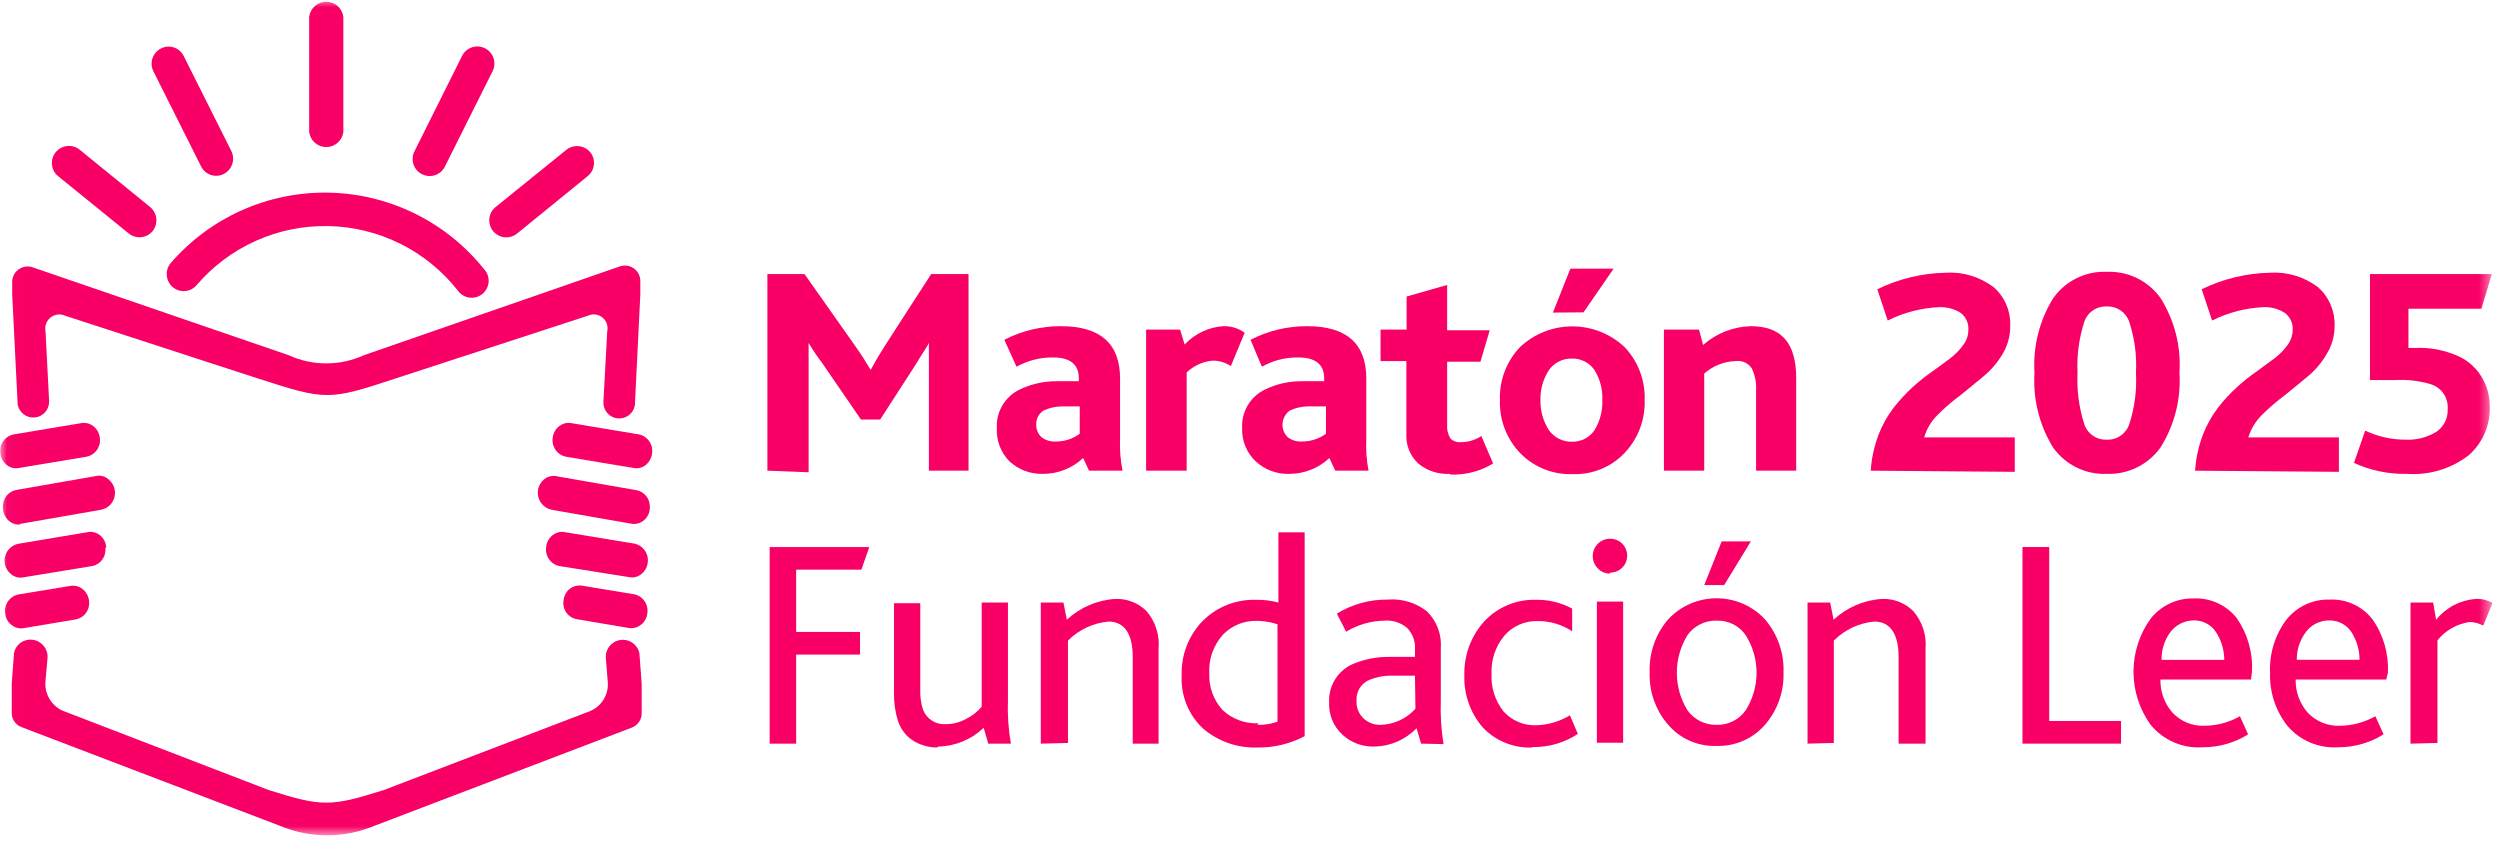 <svg width="177" height="60" viewBox="0 0 177 60" fill="none" xmlns="http://www.w3.org/2000/svg">
<g clip-path="url(#clip0_415_8)">
<g clip-path="url(#clip1_415_8)">
<g clip-path="url(#clip2_415_8)">
<mask id="mask0_415_8" style="mask-type:luminance" maskUnits="userSpaceOnUse" x="0" y="0" width="177" height="60">
<path d="M176.485 0H0.015V59.176H176.485V0Z" fill="white"/>
</mask>
<g mask="url(#mask0_415_8)">
<path d="M40.106 10.601L35.086 14.659C34.838 14.861 34.679 15.153 34.646 15.472C34.613 15.791 34.708 16.11 34.91 16.359C35.112 16.607 35.405 16.766 35.723 16.799C36.042 16.832 36.361 16.737 36.61 16.535L41.597 12.478C41.722 12.379 41.827 12.257 41.904 12.118C41.981 11.979 42.031 11.826 42.048 11.668C42.066 11.51 42.053 11.35 42.008 11.197C41.964 11.044 41.89 10.902 41.79 10.778C41.587 10.536 41.298 10.382 40.983 10.349C40.669 10.316 40.355 10.407 40.106 10.601Z" fill="#F80065"/>
<path d="M32.713 3.961L29.345 10.713C29.201 10.998 29.175 11.329 29.274 11.632C29.374 11.936 29.59 12.188 29.875 12.332C30.159 12.477 30.49 12.503 30.794 12.403C31.098 12.304 31.35 12.088 31.494 11.803L34.878 5.036C35.02 4.749 35.043 4.417 34.941 4.113C34.839 3.809 34.62 3.559 34.333 3.416C34.046 3.274 33.714 3.251 33.41 3.353C33.106 3.455 32.855 3.674 32.713 3.961Z" fill="#F80065"/>
<path d="M24.309 1.203V9.334C24.275 9.631 24.133 9.905 23.91 10.104C23.686 10.303 23.398 10.413 23.099 10.413C22.799 10.413 22.511 10.303 22.288 10.104C22.064 9.905 21.922 9.631 21.888 9.334V1.203C21.922 0.906 22.064 0.632 22.288 0.433C22.511 0.234 22.799 0.124 23.099 0.124C23.398 0.124 23.686 0.234 23.91 0.433C24.133 0.632 24.275 0.906 24.309 1.203Z" fill="#F80065"/>
<path d="M5.643 10.601L10.631 14.659C10.877 14.862 11.034 15.155 11.067 15.473C11.1 15.79 11.006 16.109 10.807 16.359C10.606 16.604 10.317 16.76 10.001 16.793C9.686 16.826 9.37 16.733 9.123 16.535L4.12 12.478C3.871 12.276 3.712 11.983 3.679 11.664C3.646 11.345 3.741 11.027 3.943 10.778C4.145 10.529 4.438 10.371 4.757 10.338C5.075 10.304 5.394 10.399 5.643 10.601Z" fill="#F80065"/>
<path d="M13.004 3.961L16.388 10.713C16.523 10.999 16.541 11.326 16.439 11.625C16.337 11.924 16.123 12.172 15.842 12.316C15.703 12.388 15.55 12.431 15.393 12.443C15.237 12.455 15.079 12.436 14.93 12.387C14.781 12.338 14.643 12.259 14.524 12.156C14.406 12.053 14.309 11.928 14.239 11.787L10.855 5.036C10.716 4.751 10.695 4.422 10.797 4.122C10.899 3.821 11.116 3.573 11.4 3.432C11.54 3.36 11.693 3.317 11.849 3.305C12.006 3.293 12.164 3.312 12.313 3.362C12.462 3.411 12.6 3.489 12.718 3.592C12.837 3.695 12.934 3.82 13.004 3.961Z" fill="#F80065"/>
<path d="M0.463 32.908C0.57 33 0.696 33.069 0.831 33.11C0.966 33.152 1.108 33.165 1.249 33.148L6.06 32.347C6.37 32.303 6.65 32.138 6.839 31.889C7.028 31.64 7.111 31.326 7.07 31.016C7.056 30.853 7.009 30.696 6.931 30.553C6.854 30.409 6.749 30.283 6.621 30.182C6.406 30.005 6.13 29.918 5.852 29.941L1.04 30.743C0.729 30.787 0.448 30.951 0.256 31.2C0.064 31.448 -0.023 31.762 0.014 32.074C0.05 32.4 0.211 32.698 0.463 32.908Z" fill="#F80065"/>
<path d="M1.409 37.094L7.103 36.1C7.336 36.065 7.555 35.963 7.732 35.807C7.909 35.651 8.036 35.446 8.099 35.218C8.162 34.991 8.157 34.75 8.086 34.525C8.014 34.3 7.879 34.1 7.696 33.951C7.596 33.855 7.478 33.782 7.348 33.735C7.218 33.688 7.08 33.669 6.942 33.678L1.249 34.672C0.956 34.705 0.685 34.846 0.492 35.069C0.299 35.292 0.197 35.58 0.207 35.875V35.971C0.213 36.145 0.255 36.316 0.329 36.473C0.404 36.63 0.509 36.77 0.64 36.886C0.854 37.067 1.129 37.159 1.409 37.142" fill="#F80065"/>
<path d="M7.52 38.762C7.511 38.599 7.47 38.44 7.398 38.294C7.327 38.148 7.226 38.018 7.103 37.912C6.889 37.73 6.613 37.639 6.333 37.655L1.362 38.489C1.128 38.524 0.91 38.625 0.733 38.782C0.556 38.938 0.428 39.143 0.365 39.37C0.302 39.598 0.307 39.839 0.379 40.064C0.45 40.289 0.586 40.489 0.768 40.638C0.872 40.732 0.994 40.803 1.126 40.847C1.259 40.891 1.399 40.907 1.538 40.895L6.429 40.093C6.738 40.057 7.019 39.9 7.212 39.656C7.404 39.412 7.492 39.102 7.456 38.794" fill="#F80065"/>
<path d="M6.3 42.514C6.281 42.354 6.23 42.199 6.15 42.058C6.07 41.918 5.963 41.795 5.835 41.696C5.613 41.521 5.331 41.44 5.05 41.472L1.345 42.081C1.038 42.132 0.763 42.302 0.58 42.554C0.397 42.806 0.32 43.12 0.367 43.428C0.38 43.588 0.426 43.744 0.504 43.885C0.581 44.026 0.687 44.149 0.816 44.246C0.924 44.336 1.049 44.404 1.184 44.446C1.319 44.487 1.461 44.501 1.602 44.486L5.322 43.861C5.628 43.814 5.903 43.647 6.086 43.398C6.269 43.148 6.346 42.836 6.3 42.53" fill="#F80065"/>
<path d="M45.736 32.908C45.628 33 45.503 33.069 45.368 33.11C45.233 33.152 45.09 33.165 44.95 33.148L40.139 32.347C39.829 32.303 39.549 32.138 39.36 31.889C39.17 31.64 39.087 31.326 39.129 31.016C39.143 30.853 39.19 30.696 39.267 30.553C39.345 30.409 39.45 30.283 39.578 30.182C39.793 30.005 40.069 29.918 40.347 29.941L45.158 30.743C45.468 30.787 45.748 30.951 45.938 31.201C46.127 31.45 46.21 31.764 46.169 32.074C46.138 32.398 45.983 32.697 45.736 32.908Z" fill="#F80065"/>
<path d="M44.79 37.094L39.096 36.1C38.867 36.059 38.653 35.955 38.481 35.797C38.308 35.64 38.184 35.438 38.122 35.213C38.06 34.988 38.062 34.75 38.13 34.527C38.197 34.304 38.327 34.104 38.503 33.951C38.608 33.859 38.73 33.789 38.862 33.745C38.994 33.701 39.134 33.684 39.273 33.695L44.966 34.689C45.259 34.721 45.53 34.863 45.723 35.086C45.916 35.309 46.018 35.597 46.008 35.892C46.016 35.923 46.016 35.956 46.008 35.988C46 36.15 45.959 36.309 45.887 36.456C45.815 36.602 45.715 36.732 45.591 36.838C45.377 37.019 45.102 37.111 44.822 37.094" fill="#F80065"/>
<path d="M38.663 38.762C38.675 38.598 38.719 38.439 38.793 38.293C38.868 38.147 38.971 38.017 39.096 37.912C39.31 37.73 39.586 37.639 39.866 37.655L44.822 38.473C45.132 38.513 45.415 38.673 45.61 38.919C45.805 39.164 45.896 39.476 45.864 39.788C45.852 39.949 45.808 40.106 45.733 40.25C45.659 40.393 45.556 40.52 45.431 40.622C45.327 40.715 45.205 40.786 45.072 40.83C44.94 40.874 44.8 40.891 44.661 40.879L39.706 40.093C39.396 40.057 39.114 39.9 38.918 39.657C38.723 39.414 38.632 39.104 38.663 38.794" fill="#F80065"/>
<path d="M39.898 42.514C39.913 42.352 39.96 42.195 40.037 42.051C40.114 41.908 40.22 41.782 40.347 41.681C40.577 41.507 40.863 41.427 41.149 41.456L44.854 42.066C45.161 42.117 45.436 42.287 45.619 42.539C45.802 42.791 45.878 43.105 45.832 43.413C45.819 43.573 45.772 43.729 45.695 43.87C45.618 44.011 45.511 44.134 45.383 44.23C45.272 44.321 45.144 44.389 45.006 44.431C44.868 44.472 44.724 44.486 44.581 44.471L40.877 43.846C40.724 43.824 40.578 43.772 40.445 43.693C40.313 43.615 40.198 43.51 40.107 43.386C40.016 43.262 39.95 43.121 39.915 42.971C39.879 42.822 39.873 42.666 39.898 42.514Z" fill="#F80065"/>
<path d="M44.741 51.511C44.945 51.433 45.121 51.294 45.244 51.114C45.367 50.933 45.432 50.72 45.431 50.501V48.416L45.27 46.251C45.207 45.95 45.03 45.685 44.777 45.511C44.524 45.336 44.213 45.265 43.909 45.312C43.605 45.359 43.331 45.521 43.143 45.764C42.954 46.008 42.867 46.314 42.897 46.62L43.025 48.224C43.075 48.663 42.981 49.105 42.759 49.487C42.536 49.868 42.197 50.167 41.791 50.341L27.165 55.938C23.444 57.108 22.819 57.14 19.034 55.938L4.408 50.309C4.016 50.122 3.691 49.818 3.478 49.439C3.266 49.06 3.176 48.624 3.222 48.192L3.366 46.588C3.388 46.27 3.285 45.956 3.078 45.713C2.871 45.47 2.577 45.318 2.259 45.289C1.971 45.263 1.683 45.343 1.45 45.514C1.217 45.686 1.054 45.936 0.993 46.219L0.832 48.384V50.469C0.828 50.688 0.893 50.903 1.016 51.084C1.14 51.265 1.316 51.403 1.522 51.479L19.788 58.455C20.856 58.907 22.004 59.14 23.164 59.14C24.323 59.14 25.471 58.907 26.539 58.455L44.741 51.511Z" fill="#F80065"/>
<path d="M41.614 22.355C41.779 22.276 41.964 22.245 42.146 22.265C42.328 22.285 42.501 22.356 42.644 22.47C42.788 22.584 42.897 22.735 42.959 22.908C43.02 23.081 43.032 23.267 42.993 23.446L42.721 28.466C42.711 28.75 42.809 29.029 42.997 29.243C43.184 29.458 43.446 29.593 43.73 29.622C44.014 29.651 44.298 29.57 44.524 29.397C44.751 29.224 44.903 28.971 44.95 28.69L45.335 20.848V19.886C45.334 19.713 45.292 19.542 45.212 19.389C45.132 19.235 45.017 19.103 44.876 19.003C44.735 18.902 44.572 18.837 44.401 18.812C44.23 18.787 44.055 18.803 43.891 18.859L25.77 25.146C24.932 25.53 24.021 25.728 23.099 25.728C22.178 25.728 21.267 25.53 20.429 25.146L2.308 18.924C2.145 18.867 1.971 18.852 1.801 18.877C1.631 18.902 1.469 18.967 1.329 19.068C1.185 19.165 1.068 19.297 0.986 19.451C0.905 19.605 0.863 19.776 0.864 19.95V20.848L1.249 28.626C1.296 28.907 1.448 29.16 1.675 29.333C1.901 29.506 2.185 29.587 2.469 29.558C2.753 29.529 3.015 29.394 3.202 29.179C3.39 28.964 3.488 28.686 3.478 28.401L3.222 23.446C3.187 23.266 3.202 23.08 3.267 22.909C3.331 22.737 3.441 22.587 3.586 22.474C3.73 22.361 3.903 22.29 4.085 22.269C4.267 22.248 4.451 22.278 4.617 22.355L18.168 26.766C23.124 28.369 23.236 28.369 28.095 26.766L41.614 22.355Z" fill="#F80065"/>
<path d="M12.09 18.62C11.885 18.864 11.783 19.178 11.807 19.496C11.831 19.814 11.979 20.109 12.218 20.32C12.338 20.423 12.477 20.502 12.627 20.552C12.778 20.601 12.937 20.621 13.095 20.609C13.252 20.597 13.407 20.554 13.548 20.482C13.689 20.411 13.815 20.312 13.918 20.191C15.066 18.849 16.497 17.777 18.109 17.053C19.72 16.33 21.472 15.972 23.238 16.006C25.005 16.039 26.742 16.464 28.324 17.248C29.907 18.033 31.296 19.159 32.392 20.544C32.485 20.683 32.605 20.801 32.745 20.891C32.885 20.981 33.042 21.041 33.207 21.067C33.371 21.092 33.54 21.084 33.701 21.041C33.862 20.999 34.012 20.924 34.143 20.82C34.273 20.716 34.38 20.587 34.458 20.439C34.536 20.292 34.582 20.13 34.594 19.964C34.606 19.798 34.583 19.631 34.527 19.474C34.471 19.317 34.383 19.174 34.269 19.053C32.946 17.4 31.276 16.058 29.378 15.123C27.479 14.187 25.397 13.681 23.281 13.639C21.164 13.598 19.065 14.023 17.131 14.883C15.197 15.744 13.476 17.02 12.09 18.62Z" fill="#F80065"/>
<path d="M54.331 33.325V19.405H56.961L60.521 24.457C60.954 25.066 61.323 25.644 61.644 26.189C61.884 25.74 62.237 25.131 62.718 24.377L65.926 19.405H68.572V33.325H65.765V25.852C65.765 25.066 65.765 24.505 65.765 24.248C65.765 24.377 65.38 24.89 64.803 25.852L62.317 29.701H60.954L58.18 25.66C57.843 25.219 57.532 24.759 57.25 24.28C57.25 24.617 57.25 25.131 57.25 25.884V33.438L54.331 33.325Z" fill="#F80065"/>
<path d="M77.104 33.325L76.687 32.427C75.919 33.151 74.903 33.553 73.848 33.55C72.965 33.578 72.106 33.255 71.459 32.652C71.158 32.344 70.924 31.977 70.772 31.574C70.62 31.171 70.554 30.741 70.577 30.31C70.546 29.748 70.681 29.19 70.966 28.705C71.252 28.22 71.674 27.83 72.18 27.584C72.991 27.193 73.879 26.99 74.778 26.991H76.382V26.782C76.382 25.804 75.773 25.307 74.554 25.307C73.65 25.296 72.76 25.523 71.972 25.965L71.106 24.056C72.346 23.418 73.721 23.088 75.115 23.094C77.906 23.094 79.301 24.329 79.301 26.798V31.08C79.267 31.833 79.326 32.587 79.477 33.325H77.104ZM76.446 28.771H75.227C74.768 28.771 74.314 28.869 73.896 29.06C73.727 29.163 73.589 29.309 73.496 29.484C73.403 29.659 73.358 29.856 73.367 30.054C73.36 30.221 73.389 30.388 73.453 30.544C73.516 30.699 73.613 30.838 73.736 30.952C74.024 31.173 74.384 31.282 74.746 31.257C75.357 31.266 75.955 31.074 76.446 30.711V28.771Z" fill="#F80065"/>
<path d="M81.145 33.325V23.334H83.551L83.872 24.393C84.588 23.627 85.568 23.162 86.614 23.094C87.154 23.078 87.684 23.241 88.122 23.559L87.143 25.916C86.766 25.671 86.327 25.537 85.876 25.532C85.18 25.59 84.524 25.884 84.016 26.365V33.325H81.145Z" fill="#F80065"/>
<path d="M94.536 33.325L94.119 32.427C93.352 33.151 92.335 33.553 91.281 33.55C90.843 33.565 90.406 33.494 89.996 33.34C89.586 33.186 89.211 32.952 88.891 32.652C88.576 32.351 88.328 31.987 88.165 31.583C88.002 31.18 87.927 30.746 87.945 30.311C87.914 29.749 88.049 29.19 88.335 28.705C88.62 28.22 89.042 27.83 89.549 27.584C90.358 27.189 91.246 26.986 92.146 26.991H93.75V26.782C93.75 25.804 93.141 25.307 91.906 25.307C91.007 25.296 90.122 25.523 89.34 25.965L88.538 24.056C89.777 23.417 91.153 23.087 92.548 23.094C95.338 23.094 96.733 24.329 96.733 26.798V31.08C96.697 31.832 96.75 32.586 96.893 33.325H94.536ZM93.878 28.771H92.66C92.2 28.771 91.746 28.869 91.328 29.06C91.18 29.163 91.056 29.299 90.966 29.456C90.875 29.613 90.82 29.788 90.804 29.968C90.789 30.149 90.814 30.331 90.876 30.501C90.939 30.671 91.039 30.825 91.169 30.952C91.452 31.171 91.805 31.279 92.162 31.257C92.779 31.266 93.381 31.075 93.878 30.711V28.771Z" fill="#F80065"/>
<path d="M102.65 33.55C101.828 33.598 101.018 33.328 100.389 32.796C100.111 32.531 99.895 32.208 99.754 31.851C99.613 31.494 99.55 31.11 99.571 30.727V25.563H97.743V23.334H99.587V20.993L102.458 20.175V23.382H105.473L104.815 25.611H102.458V30.07C102.429 30.406 102.508 30.743 102.683 31.032C102.774 31.129 102.886 31.204 103.012 31.251C103.137 31.299 103.271 31.317 103.404 31.305C103.928 31.311 104.442 31.16 104.88 30.872L105.713 32.812C104.798 33.371 103.738 33.645 102.667 33.598" fill="#F80065"/>
<path d="M115.015 32.075C114.542 32.572 113.969 32.962 113.333 33.219C112.696 33.477 112.013 33.595 111.327 33.566C110.639 33.59 109.954 33.47 109.316 33.213C108.678 32.956 108.101 32.568 107.622 32.075C107.146 31.576 106.775 30.986 106.53 30.342C106.285 29.698 106.171 29.011 106.194 28.322C106.171 27.633 106.285 26.946 106.53 26.302C106.775 25.657 107.146 25.068 107.622 24.569C108.623 23.63 109.945 23.107 111.318 23.107C112.692 23.107 114.014 23.63 115.015 24.569C115.491 25.068 115.862 25.657 116.107 26.302C116.352 26.946 116.466 27.633 116.442 28.322C116.466 29.011 116.352 29.698 116.107 30.342C115.862 30.986 115.491 31.576 115.015 32.075ZM109.674 30.471C109.857 30.725 110.098 30.93 110.378 31.07C110.657 31.21 110.966 31.279 111.278 31.273C111.592 31.284 111.902 31.216 112.182 31.076C112.463 30.936 112.703 30.728 112.883 30.471C113.28 29.827 113.475 29.078 113.444 28.322C113.478 27.57 113.282 26.826 112.883 26.189C112.703 25.932 112.463 25.724 112.182 25.584C111.902 25.444 111.592 25.376 111.278 25.387C110.966 25.381 110.657 25.45 110.378 25.59C110.098 25.73 109.857 25.935 109.674 26.189C109.26 26.816 109.048 27.555 109.065 28.306C109.044 29.073 109.257 29.828 109.674 30.471ZM109.947 22.132L111.182 19.02H114.245L112.112 22.116L109.947 22.132Z" fill="#F80065"/>
<path d="M117.805 33.325V23.334H120.29L120.579 24.425C121.515 23.597 122.713 23.125 123.963 23.094C126.144 23.094 127.17 24.312 127.17 26.766V33.325H124.331V27.632C124.358 27.109 124.259 26.587 124.043 26.109C123.926 25.917 123.757 25.764 123.555 25.667C123.353 25.57 123.127 25.534 122.905 25.564C122.076 25.584 121.281 25.897 120.659 26.445V33.325H117.805Z" fill="#F80065"/>
<path d="M132.447 33.325C132.505 32.447 132.694 31.582 133.008 30.759C133.272 30.083 133.628 29.446 134.067 28.867C134.473 28.353 134.918 27.87 135.398 27.424C135.849 27.014 136.325 26.634 136.825 26.285C137.29 25.964 137.707 25.644 138.092 25.355C138.445 25.089 138.753 24.77 139.006 24.409C139.236 24.11 139.36 23.743 139.359 23.366C139.378 23.128 139.335 22.889 139.233 22.672C139.132 22.456 138.977 22.27 138.782 22.131C138.338 21.862 137.825 21.728 137.306 21.747C136.035 21.802 134.789 22.124 133.65 22.693L132.912 20.48C134.412 19.747 136.054 19.348 137.723 19.309C138.954 19.228 140.171 19.592 141.155 20.335C141.543 20.676 141.848 21.1 142.051 21.574C142.253 22.049 142.347 22.562 142.326 23.078C142.331 23.778 142.143 24.467 141.781 25.066C141.42 25.678 140.952 26.221 140.402 26.67C139.856 27.135 139.295 27.568 138.798 27.985C138.228 28.401 137.691 28.862 137.194 29.364C136.738 29.805 136.406 30.358 136.232 30.968H142.646V33.406L132.447 33.325Z" fill="#F80065"/>
<path d="M149.157 33.55C148.423 33.58 147.694 33.427 147.033 33.105C146.373 32.783 145.802 32.302 145.373 31.706C144.389 30.118 143.923 28.262 144.041 26.398C143.924 24.538 144.389 22.688 145.373 21.105C145.798 20.504 146.367 20.018 147.028 19.694C147.69 19.369 148.421 19.214 149.157 19.245C149.894 19.214 150.627 19.367 151.29 19.688C151.954 20.01 152.527 20.492 152.959 21.089C153.955 22.667 154.427 24.52 154.306 26.381C154.427 28.249 153.956 30.106 152.959 31.69C152.526 32.288 151.954 32.771 151.291 33.096C150.628 33.42 149.895 33.576 149.157 33.55ZM149.157 31.128C149.511 31.145 149.861 31.043 150.151 30.84C150.44 30.637 150.656 30.344 150.761 30.006C151.136 28.842 151.294 27.619 151.226 26.398C151.292 25.187 151.135 23.975 150.761 22.821C150.656 22.483 150.44 22.19 150.151 21.987C149.861 21.784 149.511 21.683 149.157 21.699C148.804 21.683 148.455 21.784 148.165 21.987C147.874 22.19 147.66 22.483 147.554 22.821C147.189 23.977 147.031 25.187 147.089 26.398C147.03 27.613 147.188 28.829 147.554 29.99C147.656 30.331 147.87 30.628 148.16 30.834C148.451 31.04 148.802 31.144 149.157 31.128Z" fill="#F80065"/>
<path d="M155.412 33.325C155.47 32.447 155.659 31.582 155.973 30.759C156.237 30.083 156.594 29.446 157.032 28.867C157.434 28.349 157.879 27.866 158.363 27.424C158.811 27.01 159.287 26.63 159.79 26.285L161.057 25.355C161.406 25.085 161.714 24.766 161.972 24.409C162.194 24.106 162.317 23.742 162.324 23.366C162.339 23.127 162.294 22.887 162.189 22.671C162.085 22.455 161.927 22.269 161.731 22.131C161.294 21.86 160.786 21.726 160.271 21.747C159 21.802 157.754 22.124 156.615 22.693L155.877 20.48C157.378 19.747 159.019 19.348 160.689 19.309C161.919 19.228 163.137 19.592 164.12 20.335C164.505 20.679 164.809 21.102 165.011 21.576C165.213 22.05 165.309 22.563 165.291 23.078C165.291 23.78 165.097 24.468 164.73 25.066C164.374 25.678 163.913 26.221 163.367 26.67C162.821 27.135 162.26 27.568 161.763 27.985C161.195 28.405 160.659 28.866 160.159 29.364C159.705 29.809 159.369 30.36 159.181 30.968H165.595V33.406L155.412 33.325Z" fill="#F80065"/>
<path d="M166.67 32.748L167.456 30.487C168.353 30.914 169.334 31.133 170.326 31.128C171.082 31.165 171.83 30.975 172.476 30.583C172.74 30.41 172.954 30.171 173.098 29.89C173.242 29.609 173.309 29.295 173.294 28.979C173.327 28.598 173.232 28.217 173.023 27.897C172.813 27.577 172.501 27.337 172.139 27.215C171.303 26.96 170.429 26.857 169.557 26.911H167.793V19.405H176.421L175.683 21.859H170.519V24.633H171.064C171.985 24.597 172.903 24.756 173.759 25.098C174.539 25.378 175.204 25.908 175.651 26.606C176.061 27.254 176.278 28.005 176.276 28.771C176.299 29.419 176.178 30.064 175.923 30.66C175.668 31.255 175.285 31.788 174.801 32.219C173.551 33.189 171.986 33.663 170.407 33.55C169.096 33.579 167.794 33.304 166.606 32.748" fill="#F80065"/>
<path d="M54.491 52.65V38.73H61.547L60.986 40.333H56.367V44.743H60.89V46.347H56.367V52.65H54.491Z" fill="#F80065"/>
<path d="M66.311 52.923C65.746 52.917 65.193 52.762 64.707 52.474C64.161 52.144 63.756 51.624 63.568 51.014C63.378 50.402 63.286 49.763 63.296 49.122V42.707H65.156V48.769C65.135 49.268 65.2 49.767 65.348 50.245C65.471 50.565 65.693 50.837 65.981 51.022C66.27 51.206 66.61 51.294 66.952 51.271C67.457 51.274 67.954 51.147 68.395 50.902C68.82 50.693 69.197 50.398 69.502 50.036V42.659H71.362V49.555C71.323 50.591 71.393 51.629 71.571 52.65H69.967L69.646 51.528C68.78 52.355 67.636 52.83 66.439 52.859" fill="#F80065"/>
<path d="M73.688 52.65V42.659H75.291L75.532 43.878C76.478 42.996 77.704 42.474 78.996 42.402C79.395 42.392 79.793 42.462 80.165 42.608C80.536 42.754 80.875 42.973 81.161 43.252C81.479 43.62 81.72 44.048 81.869 44.511C82.018 44.974 82.071 45.462 82.027 45.947V52.65H80.198V46.508C80.198 44.904 79.621 44.006 78.483 44.006C77.397 44.105 76.381 44.582 75.612 45.353V52.602L73.688 52.65Z" fill="#F80065"/>
<path d="M89.019 52.923C87.613 52.972 86.239 52.491 85.17 51.576C84.662 51.097 84.263 50.513 84.003 49.865C83.743 49.217 83.626 48.52 83.663 47.823C83.638 47.111 83.757 46.402 84.013 45.738C84.269 45.074 84.658 44.468 85.154 43.958C85.646 43.468 86.232 43.083 86.877 42.826C87.522 42.57 88.213 42.447 88.907 42.467C89.448 42.454 89.988 42.519 90.51 42.659V37.688H92.37V52.121C91.338 52.665 90.186 52.941 89.019 52.923ZM89.019 51.319C89.504 51.335 89.989 51.259 90.446 51.094V44.199C89.976 44.041 89.483 43.959 88.987 43.958C88.548 43.945 88.11 44.022 87.702 44.184C87.294 44.347 86.923 44.592 86.614 44.904C86.272 45.274 86.008 45.709 85.837 46.183C85.666 46.656 85.592 47.16 85.619 47.663C85.575 48.617 85.909 49.551 86.549 50.261C86.89 50.584 87.294 50.835 87.735 50.998C88.176 51.16 88.646 51.231 89.115 51.207" fill="#F80065"/>
<path d="M100.614 52.65L100.293 51.559C99.513 52.365 98.447 52.832 97.327 52.858C96.903 52.873 96.481 52.805 96.085 52.656C95.689 52.507 95.326 52.282 95.017 51.992C94.709 51.702 94.467 51.347 94.309 50.954C94.151 50.561 94.081 50.138 94.103 49.715C94.076 49.144 94.225 48.578 94.529 48.094C94.832 47.609 95.277 47.229 95.803 47.005C96.6 46.671 97.456 46.502 98.32 46.508H100.181V45.978C100.201 45.699 100.161 45.419 100.065 45.156C99.968 44.893 99.816 44.654 99.62 44.455C99.174 44.079 98.597 43.895 98.016 43.942C97.058 43.956 96.122 44.227 95.306 44.727L94.648 43.444C95.732 42.778 96.984 42.433 98.257 42.45C99.261 42.37 100.258 42.674 101.047 43.3C101.386 43.641 101.648 44.051 101.814 44.502C101.98 44.953 102.046 45.435 102.009 45.914V49.554C101.971 50.601 102.035 51.648 102.202 52.682L100.614 52.65ZM100.181 47.839H98.577C97.975 47.823 97.378 47.944 96.829 48.191C96.577 48.326 96.368 48.531 96.229 48.781C96.09 49.032 96.025 49.317 96.044 49.603C96.029 49.834 96.064 50.065 96.147 50.281C96.23 50.497 96.359 50.692 96.525 50.853C96.691 51.011 96.887 51.134 97.103 51.214C97.317 51.294 97.546 51.33 97.776 51.319C98.237 51.301 98.691 51.191 99.109 50.996C99.528 50.8 99.903 50.523 100.213 50.18L100.181 47.839Z" fill="#F80065"/>
<path d="M108.52 52.922C107.858 52.955 107.196 52.843 106.581 52.594C105.966 52.345 105.413 51.964 104.96 51.479C104.089 50.458 103.631 49.148 103.677 47.806C103.639 46.4 104.145 45.033 105.088 43.989C105.555 43.49 106.122 43.097 106.753 42.834C107.383 42.571 108.062 42.446 108.744 42.466C109.64 42.45 110.523 42.665 111.31 43.091V44.695C110.593 44.219 109.75 43.968 108.889 43.973C108.438 43.956 107.989 44.041 107.575 44.221C107.161 44.402 106.793 44.673 106.5 45.016C105.882 45.762 105.563 46.71 105.601 47.678C105.547 48.65 105.849 49.608 106.451 50.372C106.744 50.695 107.104 50.95 107.505 51.119C107.907 51.288 108.341 51.367 108.777 51.35C109.615 51.321 110.432 51.078 111.151 50.645L111.712 51.96C110.761 52.588 109.643 52.913 108.504 52.89" fill="#F80065"/>
<path d="M113.989 40.606C113.83 40.612 113.672 40.583 113.525 40.522C113.378 40.461 113.247 40.37 113.138 40.253C112.904 40.026 112.77 39.714 112.766 39.388C112.761 39.062 112.887 38.747 113.114 38.513C113.342 38.279 113.653 38.145 113.979 38.141C114.305 38.136 114.62 38.261 114.854 38.489C115.024 38.658 115.138 38.874 115.184 39.109C115.23 39.343 115.205 39.586 115.112 39.807C115.018 40.027 114.862 40.215 114.662 40.346C114.462 40.477 114.228 40.545 113.989 40.542M113.058 42.595H114.919V52.586H113.058V42.595Z" fill="#F80065"/>
<path d="M124.957 51.319C124.532 51.807 124.004 52.193 123.41 52.451C122.816 52.709 122.173 52.832 121.526 52.81C120.881 52.833 120.24 52.711 119.648 52.453C119.057 52.195 118.531 51.807 118.11 51.319C117.217 50.29 116.747 48.96 116.795 47.598C116.744 46.226 117.213 44.886 118.11 43.846C118.548 43.376 119.078 43.002 119.667 42.746C120.256 42.49 120.892 42.358 121.534 42.358C122.176 42.358 122.812 42.49 123.4 42.746C123.99 43.002 124.52 43.376 124.957 43.846C125.851 44.887 126.321 46.227 126.273 47.598C126.321 48.96 125.85 50.29 124.957 51.319ZM121.526 51.319C121.928 51.332 122.328 51.245 122.689 51.066C123.051 50.887 123.361 50.621 123.594 50.293C124.097 49.496 124.365 48.573 124.365 47.63C124.365 46.688 124.097 45.765 123.594 44.968C123.366 44.639 123.058 44.372 122.7 44.193C122.34 44.013 121.942 43.927 121.542 43.942C121.139 43.929 120.739 44.016 120.378 44.195C120.017 44.374 119.706 44.64 119.473 44.968C118.98 45.769 118.72 46.691 118.72 47.63C118.72 48.57 118.98 49.492 119.473 50.293C119.707 50.617 120.015 50.88 120.373 51.059C120.73 51.237 121.126 51.327 121.526 51.319ZM120.66 41.424L121.895 38.329H123.963L122.071 41.424H120.66Z" fill="#F80065"/>
<path d="M127.974 52.65V42.659H129.577L129.818 43.878C130.765 42.996 131.99 42.474 133.282 42.402C133.681 42.392 134.079 42.462 134.45 42.608C134.822 42.754 135.161 42.973 135.446 43.252C135.767 43.619 136.012 44.046 136.163 44.509C136.315 44.972 136.371 45.461 136.329 45.947V52.65H134.42V46.508C134.42 44.904 133.843 44.006 132.704 44.006C131.619 44.105 130.603 44.582 129.834 45.353V52.602L127.974 52.65Z" fill="#F80065"/>
<path d="M143.192 52.65V38.73H145.084V51.046H150.168V52.65H143.192Z" fill="#F80065"/>
<path d="M159.373 48.112H152.958C152.939 48.979 153.248 49.821 153.824 50.469C154.115 50.777 154.47 51.018 154.863 51.176C155.256 51.333 155.679 51.404 156.101 51.383C156.974 51.374 157.829 51.142 158.587 50.71L159.165 51.993C158.204 52.595 157.091 52.912 155.957 52.907C155.26 52.956 154.562 52.837 153.92 52.561C153.279 52.285 152.712 51.859 152.268 51.319C151.477 50.225 151.051 48.909 151.051 47.558C151.051 46.208 151.477 44.892 152.268 43.798C152.633 43.338 153.1 42.969 153.631 42.722C154.163 42.474 154.745 42.353 155.332 42.37C155.912 42.346 156.489 42.46 157.015 42.702C157.542 42.945 158.005 43.309 158.363 43.766C159.136 44.877 159.514 46.215 159.438 47.566L159.373 48.112ZM152.958 46.717H157.48C157.475 46.016 157.269 45.331 156.888 44.744C156.713 44.481 156.474 44.267 156.193 44.124C155.912 43.981 155.598 43.913 155.283 43.926C154.974 43.932 154.668 44.007 154.391 44.146C154.113 44.285 153.871 44.483 153.68 44.728C153.25 45.301 153.025 46.001 153.039 46.717" fill="#F80065"/>
<path d="M168.948 48.111H162.533C162.513 48.978 162.823 49.821 163.399 50.469C163.693 50.777 164.05 51.018 164.446 51.176C164.842 51.333 165.267 51.404 165.692 51.383C166.564 51.369 167.419 51.138 168.178 50.709L168.756 51.992C167.794 52.594 166.682 52.911 165.548 52.906C164.873 52.952 164.197 52.839 163.574 52.578C162.95 52.316 162.396 51.912 161.955 51.399C161.111 50.329 160.673 48.993 160.721 47.63C160.659 46.283 161.068 44.957 161.875 43.878C162.239 43.418 162.706 43.049 163.238 42.801C163.769 42.554 164.352 42.433 164.939 42.45C165.518 42.423 166.096 42.535 166.624 42.778C167.152 43.021 167.613 43.387 167.969 43.846C168.749 44.954 169.132 46.293 169.06 47.646L168.948 48.111ZM162.533 46.716H167.055C167.055 46.017 166.855 45.332 166.478 44.743C166.303 44.482 166.064 44.269 165.783 44.126C165.502 43.983 165.189 43.914 164.874 43.926C164.564 43.928 164.257 44.002 163.979 44.141C163.702 44.28 163.459 44.48 163.271 44.728C162.835 45.298 162.604 45.998 162.613 46.716" fill="#F80065"/>
<path d="M170.663 52.65V42.659H172.267L172.475 43.877C172.82 43.451 173.248 43.1 173.734 42.846C174.219 42.592 174.752 42.441 175.298 42.402C175.708 42.386 176.113 42.486 176.469 42.691L175.812 44.294C175.516 44.131 175.186 44.043 174.849 44.038C173.952 44.164 173.137 44.629 172.572 45.337V52.602L170.663 52.65Z" fill="#F80065"/>
</g>
</g>
</g>
</g>
<defs>
<clipPath id="clip0_415_8">
<rect width="176.5" height="60" fill="white"/>
</clipPath>
<clipPath id="clip1_415_8">
<rect width="176.5" height="60" fill="white"/>
</clipPath>
<clipPath id="clip2_415_8">
<rect width="176.471" height="60" fill="white" transform="translate(0.015)"/>
</clipPath>
</defs>
</svg>
